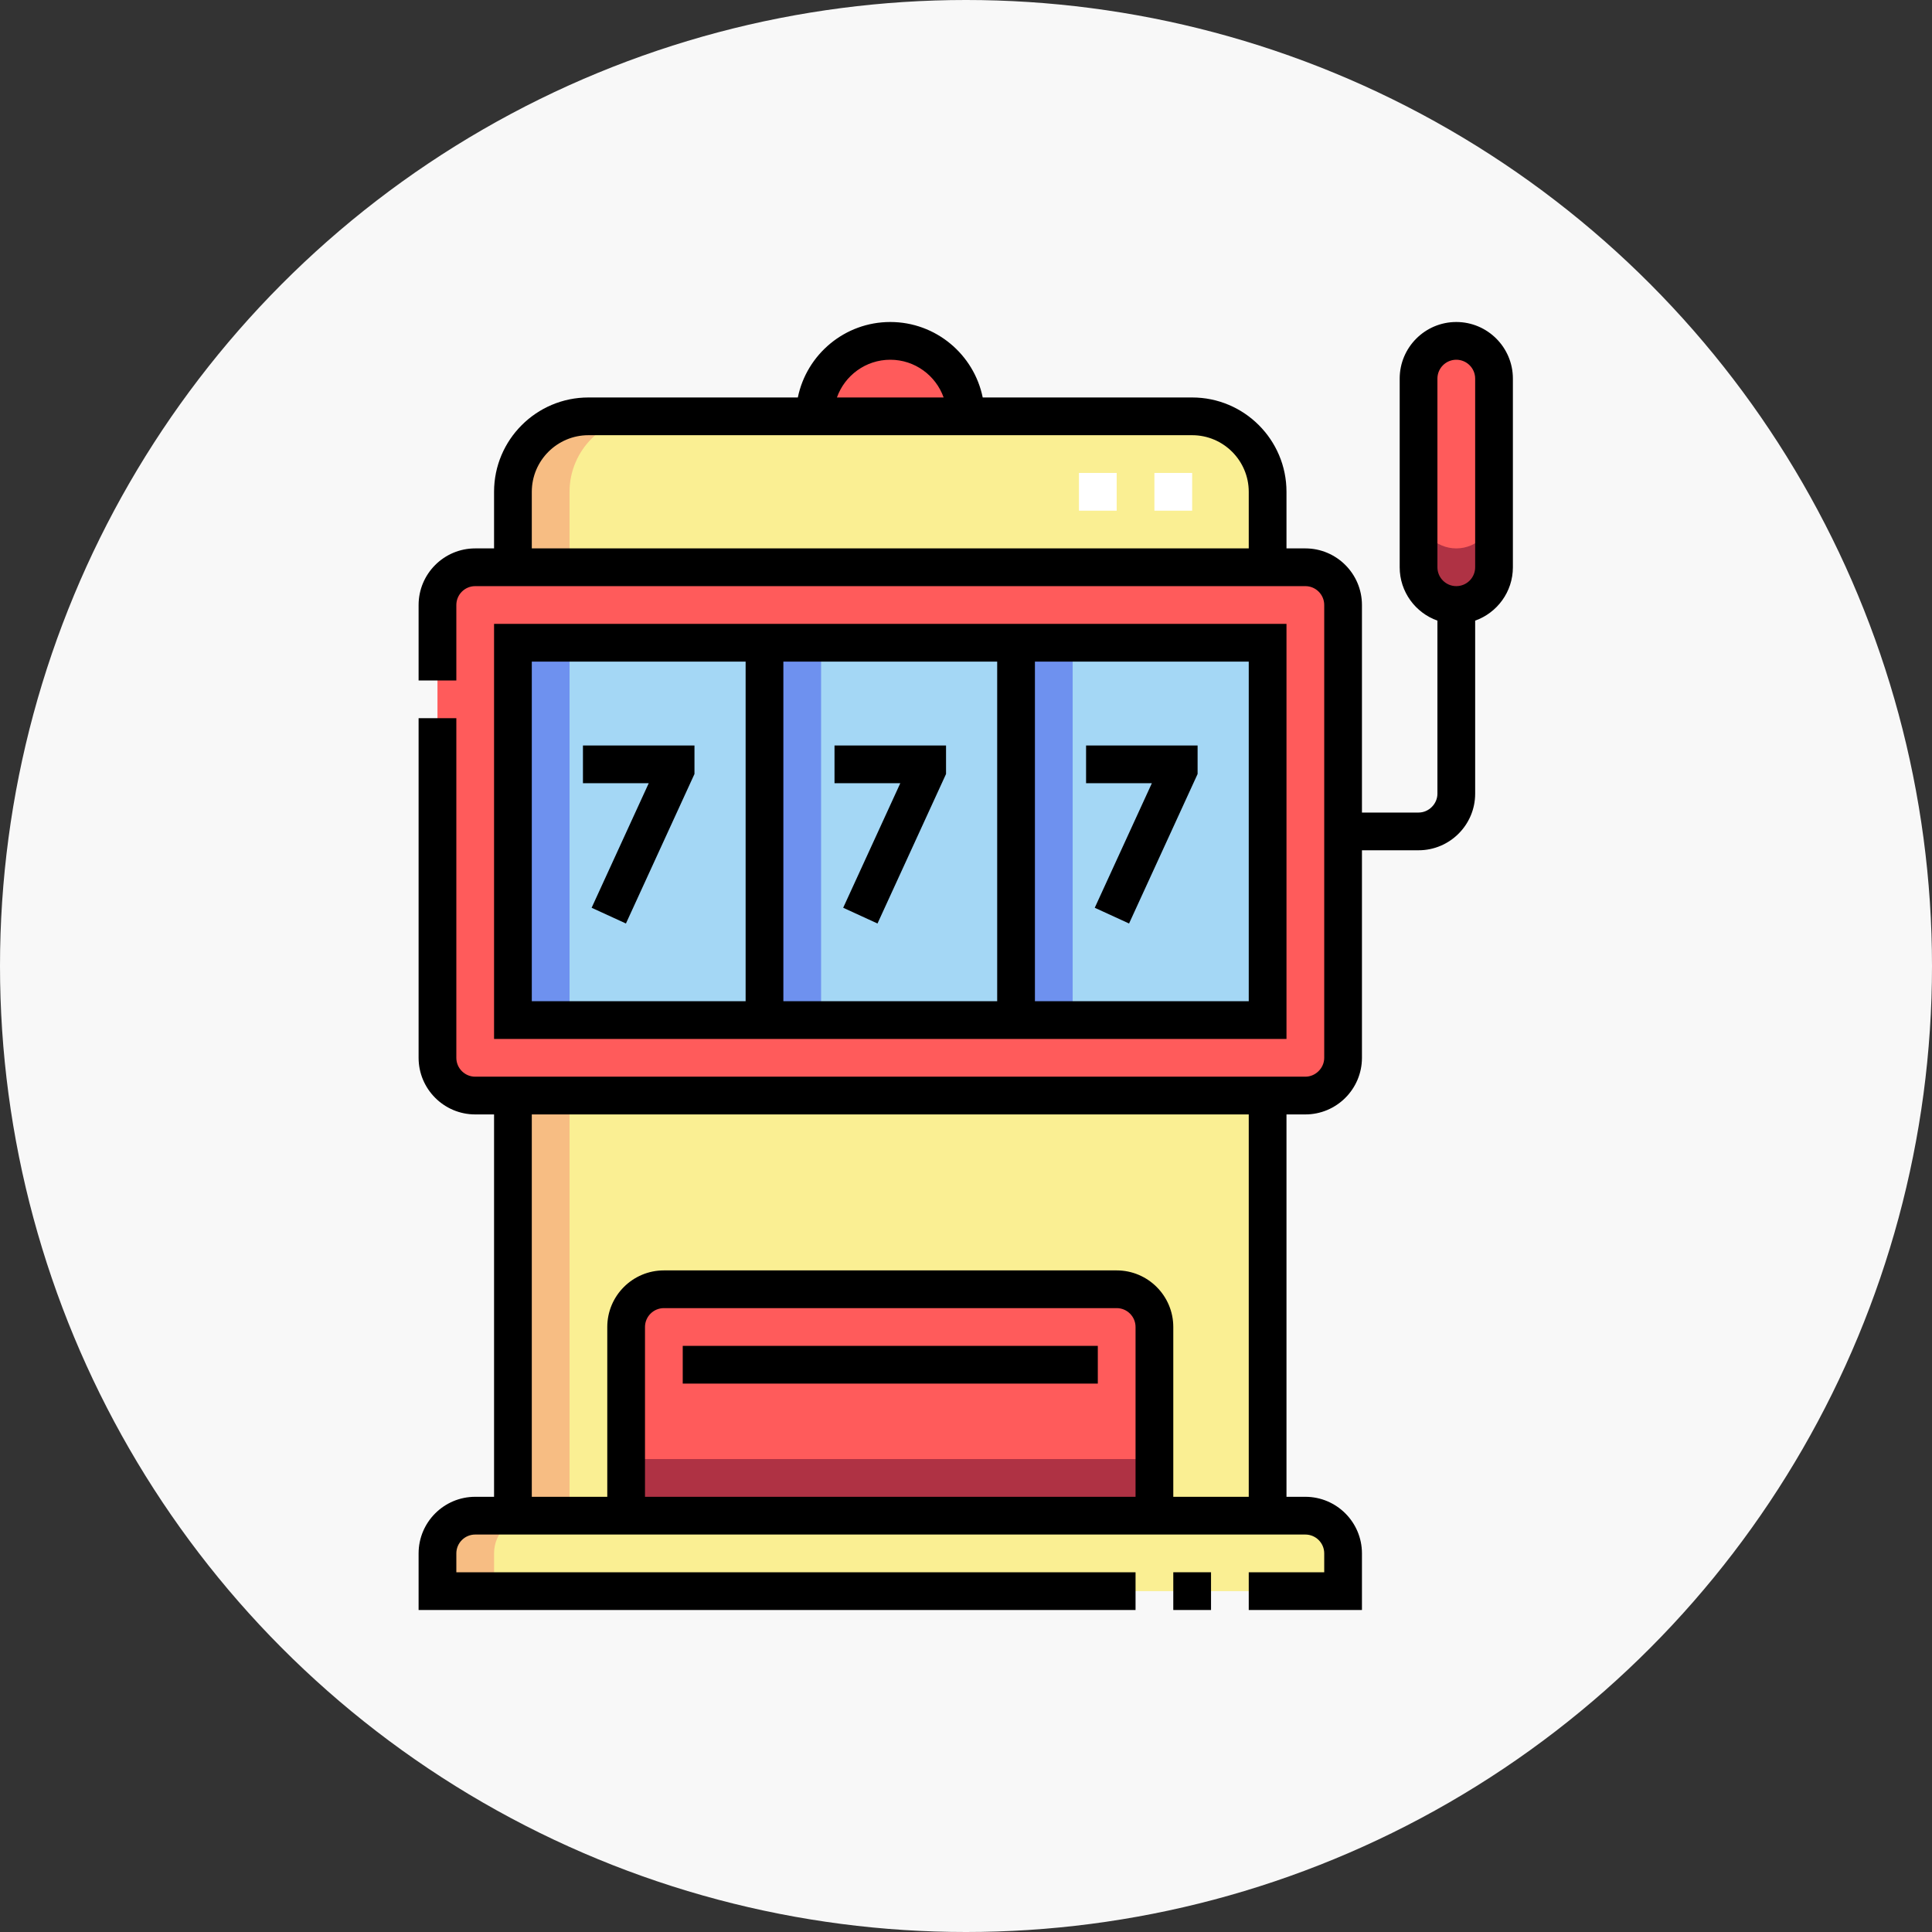 <?xml version="1.0" encoding="UTF-8"?>
<svg width="120px" height="120px" viewBox="0 0 120 120" version="1.1" xmlns="http://www.w3.org/2000/svg" xmlns:xlink="http://www.w3.org/1999/xlink">
    <rect x="0" y="0" width="120" height="120" fill="#333333" stroke="none"/>
    <title>1</title>
    <g id="Index" stroke="none" stroke-width="1" fill="none" fill-rule="evenodd">
        <g transform="translate(-456, -2456)" id="vip">
            <g transform="translate(376, 2376)">
                <g id="1" transform="translate(80, 80)">
                    <circle id="shape" fill="#F8F8F8" cx="60" cy="60" r="60"></circle>
                    <g id="slot-machine" transform="translate(26, 20)" fill-rule="nonzero">
                        <g id="Group" transform="translate(1.172, 1.172)">
                            <g>
                                <path d="M23.437,4.687 L32.812,4.687 C32.812,2.109 30.703,-1.11022086e-15 28.125,-1.11022086e-15 C25.547,-1.11022086e-15 23.437,2.109 23.437,4.687 Z" id="Path" fill="#FF5B5B"></path>
                                <path d="M2.344,14.062 C1.055,14.062 3.33066257e-15,15.117 3.33066257e-15,16.406 L3.33066257e-15,44.531 C3.33066257e-15,45.82 1.056,46.875 2.344,46.875 L53.906,46.875 C55.194,46.875 56.25,45.819 56.25,44.531 L56.25,30.469 L56.25,16.406 C56.25,15.118 55.195,14.062 53.906,14.062 L2.344,14.062 Z M4.687,42.187 L4.687,18.75 L20.312,18.75 L35.937,18.75 L51.562,18.75 L51.562,42.187 L35.937,42.187 L20.312,42.187 L4.687,42.187 Z" id="Shape" fill="#FF5B5B"></path>
                                <polygon id="Path" fill="#A4D7F5" points="4.687 18.75 51.562 18.75 51.562 42.187 4.687 42.187"></polygon>
                                <path d="M51.563,46.875 L4.687,46.875 L4.687,72.969 L11.719,72.969 L11.719,61.25 C11.719,59.961 12.773,58.906 14.062,58.906 L42.188,58.906 C43.477,58.906 44.531,59.962 44.531,61.25 L44.531,72.969 L51.563,72.969 L51.563,46.875 L51.563,46.875 Z M9.375,4.687 C6.797,4.687 4.687,6.797 4.687,9.375 L4.687,14.062 L51.562,14.062 L51.562,9.375 C51.562,6.797 49.453,4.687 46.875,4.687 L9.375,4.687 Z" id="Shape" fill="#FAEF93"></path>
                                <path d="M42.187,58.906 L14.062,58.906 C12.773,58.906 11.719,59.961 11.719,61.25 L11.719,72.969 L44.531,72.969 L44.531,61.25 C44.531,59.962 43.476,58.906 42.187,58.906 L42.187,58.906 Z" id="Path" fill="#FF5B5B"></path>
                                <path d="M2.344,72.969 C1.055,72.969 3.33066257e-15,74.023 3.33066257e-15,75.312 L3.33066257e-15,77.656 L56.25,77.656 L56.25,75.312 C56.25,74.025 55.195,72.969 53.906,72.969 L2.344,72.969 Z" id="Path" fill="#FAEF93"></path>
                                <path d="M60.937,2.344 L60.937,14.062 C60.937,15.352 61.992,16.406 63.281,16.406 C64.57,16.406 65.625,15.351 65.625,14.062 L65.625,2.344 C65.625,1.063 64.584,0.014 63.306,-8.32665642e-16 L63.281,-8.32665642e-16 L63.256,-8.32665642e-16 C61.978,0.013 60.937,1.063 60.937,2.344 Z" id="Path" fill="#FF5B5B"></path>
                                <path d="M8.203,46.875 L4.687,46.875 L4.687,72.969 L8.203,72.969 L8.203,46.875 Z M9.375,4.687 C6.797,4.687 4.687,6.797 4.687,9.375 L4.687,14.062 L8.203,14.062 L8.203,9.375 C8.203,6.797 10.312,4.687 12.891,4.687 L9.375,4.687 Z" id="Shape" fill="#F7BD83"></path>
                                <path d="M2.344,72.969 C1.055,72.969 3.33066257e-15,74.023 3.33066257e-15,75.312 L3.33066257e-15,77.656 L56.25,77.656 L3.515,77.656 L3.515,75.312 C3.515,74.023 4.57,72.969 5.859,72.969 L2.344,72.969 Z" id="Path" fill="#F7BD83"></path>
                                <polygon id="Path" fill="#AF3244" points="11.719 69.453 44.531 69.453 44.531 72.969 11.719 72.969"></polygon>
                                <path d="M8.203,18.75 L4.687,18.75 L4.687,42.187 L8.203,42.187 L8.203,18.75 Z M39.453,18.75 L35.937,18.75 L35.937,42.187 L39.453,42.187 L39.453,18.75 Z M23.828,18.75 L20.312,18.75 L20.312,42.187 L23.828,42.187 L23.828,18.75 Z" id="Shape" fill="#6E91EF"></path>
                                <path d="M60.937,10.547 L60.937,14.062 C60.937,15.351 61.992,16.406 63.281,16.406 C64.57,16.406 65.625,15.351 65.625,14.062 L65.625,10.547 C65.625,11.835 64.57,12.89 63.281,12.89 C61.992,12.89 60.937,11.836 60.937,10.547 Z" id="Path" fill="#AF3244"></path>
                            </g>
                            <path d="M46.875,10.547 L44.531,10.547 L44.531,8.203 L46.875,8.203 L46.875,10.547 Z M42.187,10.547 L39.844,10.547 L39.844,8.203 L42.187,8.203 L42.187,10.547 Z" id="Shape" fill="#FFFFFF"></path>
                        </g>
                        <g id="Group" fill="#000000">
                            <path d="M4.687,18.75 L4.687,44.531 L53.906,44.531 L53.906,18.75 L4.687,18.75 Z M35.937,21.094 L35.937,42.187 L22.656,42.187 L22.656,21.094 L35.937,21.094 Z M7.031,21.094 L20.312,21.094 L20.312,42.187 L7.031,42.187 L7.031,21.094 Z M51.562,42.187 L38.281,42.187 L38.281,21.094 L51.562,21.094 L51.562,42.187 Z" id="Shape"></path>
                            <polygon id="Path" points="10.208 26.303 10.208 28.647 14.294 28.647 10.747 36.383 12.878 37.36 17.135 28.074 17.135 26.303"></polygon>
                            <polygon id="Path" points="45.544 28.647 41.997 36.383 44.128 37.36 48.385 28.074 48.385 26.303 41.458 26.303 41.458 28.647"></polygon>
                            <polygon id="Path" points="29.919 28.647 26.372 36.383 28.503 37.36 32.76 28.074 32.76 26.303 25.833 26.303 25.833 28.647"></polygon>
                            <polygon id="Path" points="46.875 77.656 49.219 77.656 49.219 80 46.875 80"></polygon>
                            <path d="M64.453,0 C62.514,0 60.937,1.577 60.937,3.516 L60.937,15.234 C60.937,16.762 61.917,18.065 63.281,18.548 L63.281,29.297 C63.281,29.932 62.744,30.469 62.109,30.469 L58.593,30.469 L58.593,17.578 C58.593,15.64 57.016,14.062 55.078,14.062 L53.906,14.062 L53.906,10.547 C53.906,7.316 51.278,4.688 48.047,4.688 L35.038,4.688 C34.494,2.017 32.126,0 29.297,0 C26.467,0 24.1,2.017 23.555,4.688 L10.547,4.688 C7.316,4.688 4.687,7.316 4.687,10.547 L4.687,14.062 L3.516,14.062 C1.577,14.062 -1.11022086e-15,15.64 -1.11022086e-15,17.578 L-1.11022086e-15,22.266 L2.344,22.266 L2.344,17.578 C2.344,16.932 2.869,16.406 3.516,16.406 L55.078,16.406 C55.724,16.406 56.25,16.932 56.25,17.578 L56.25,45.703 C56.25,46.338 55.713,46.875 55.078,46.875 L3.516,46.875 C2.869,46.875 2.344,46.349 2.344,45.703 L2.344,24.609 L-1.11022086e-15,24.609 L-1.11022086e-15,45.703 C-1.11022086e-15,47.641 1.577,49.219 3.516,49.219 L4.687,49.219 L4.687,72.969 L3.516,72.969 C1.577,72.969 -1.11022086e-15,74.546 -1.11022086e-15,76.484 L-1.11022086e-15,80 L44.531,80 L44.531,77.656 L2.344,77.656 L2.344,76.484 C2.344,75.838 2.869,75.313 3.516,75.313 L55.078,75.313 C55.724,75.313 56.25,75.838 56.25,76.484 L56.25,77.656 L51.562,77.656 L51.562,80 L58.593,80 L58.593,76.484 C58.593,74.546 57.016,72.969 55.078,72.969 L53.906,72.969 L53.906,49.219 L55.078,49.219 C57.016,49.219 58.593,47.641 58.593,45.703 L58.593,32.812 L62.109,32.812 C64.048,32.812 65.625,31.235 65.625,29.297 L65.625,18.548 C66.988,18.065 67.968,16.762 67.968,15.234 L67.968,3.516 C67.968,1.577 66.391,0 64.453,0 Z M29.297,2.344 C30.824,2.344 32.127,3.324 32.611,4.688 L25.983,4.688 C26.467,3.324 27.769,2.344 29.297,2.344 Z M7.031,10.547 C7.031,8.609 8.608,7.031 10.547,7.031 L48.047,7.031 C49.985,7.031 51.562,8.609 51.562,10.547 L51.562,14.062 L7.031,14.062 L7.031,10.547 Z M44.531,72.969 L14.062,72.969 L14.062,62.422 C14.062,61.776 14.588,61.25 15.234,61.25 L43.359,61.25 C44.006,61.25 44.531,61.776 44.531,62.422 L44.531,72.969 Z M51.562,72.969 L46.875,72.969 L46.875,62.422 C46.875,60.484 45.298,58.907 43.359,58.907 L15.234,58.907 C13.296,58.907 11.719,60.484 11.719,62.422 L11.719,72.969 L7.031,72.969 L7.031,49.219 L51.562,49.219 L51.562,72.969 Z M65.625,15.234 C65.625,15.881 65.099,16.406 64.453,16.406 C63.807,16.406 63.281,15.881 63.281,15.234 L63.281,3.516 C63.281,2.869 63.807,2.344 64.453,2.344 C65.099,2.344 65.625,2.869 65.625,3.516 L65.625,15.234 Z" id="Shape"></path>
                            <polygon id="Path" points="16.406 63.594 42.187 63.594 42.187 65.938 16.406 65.938"></polygon>
                        </g>
                    </g>
                </g>
            </g>
        </g>
    </g>
</svg>